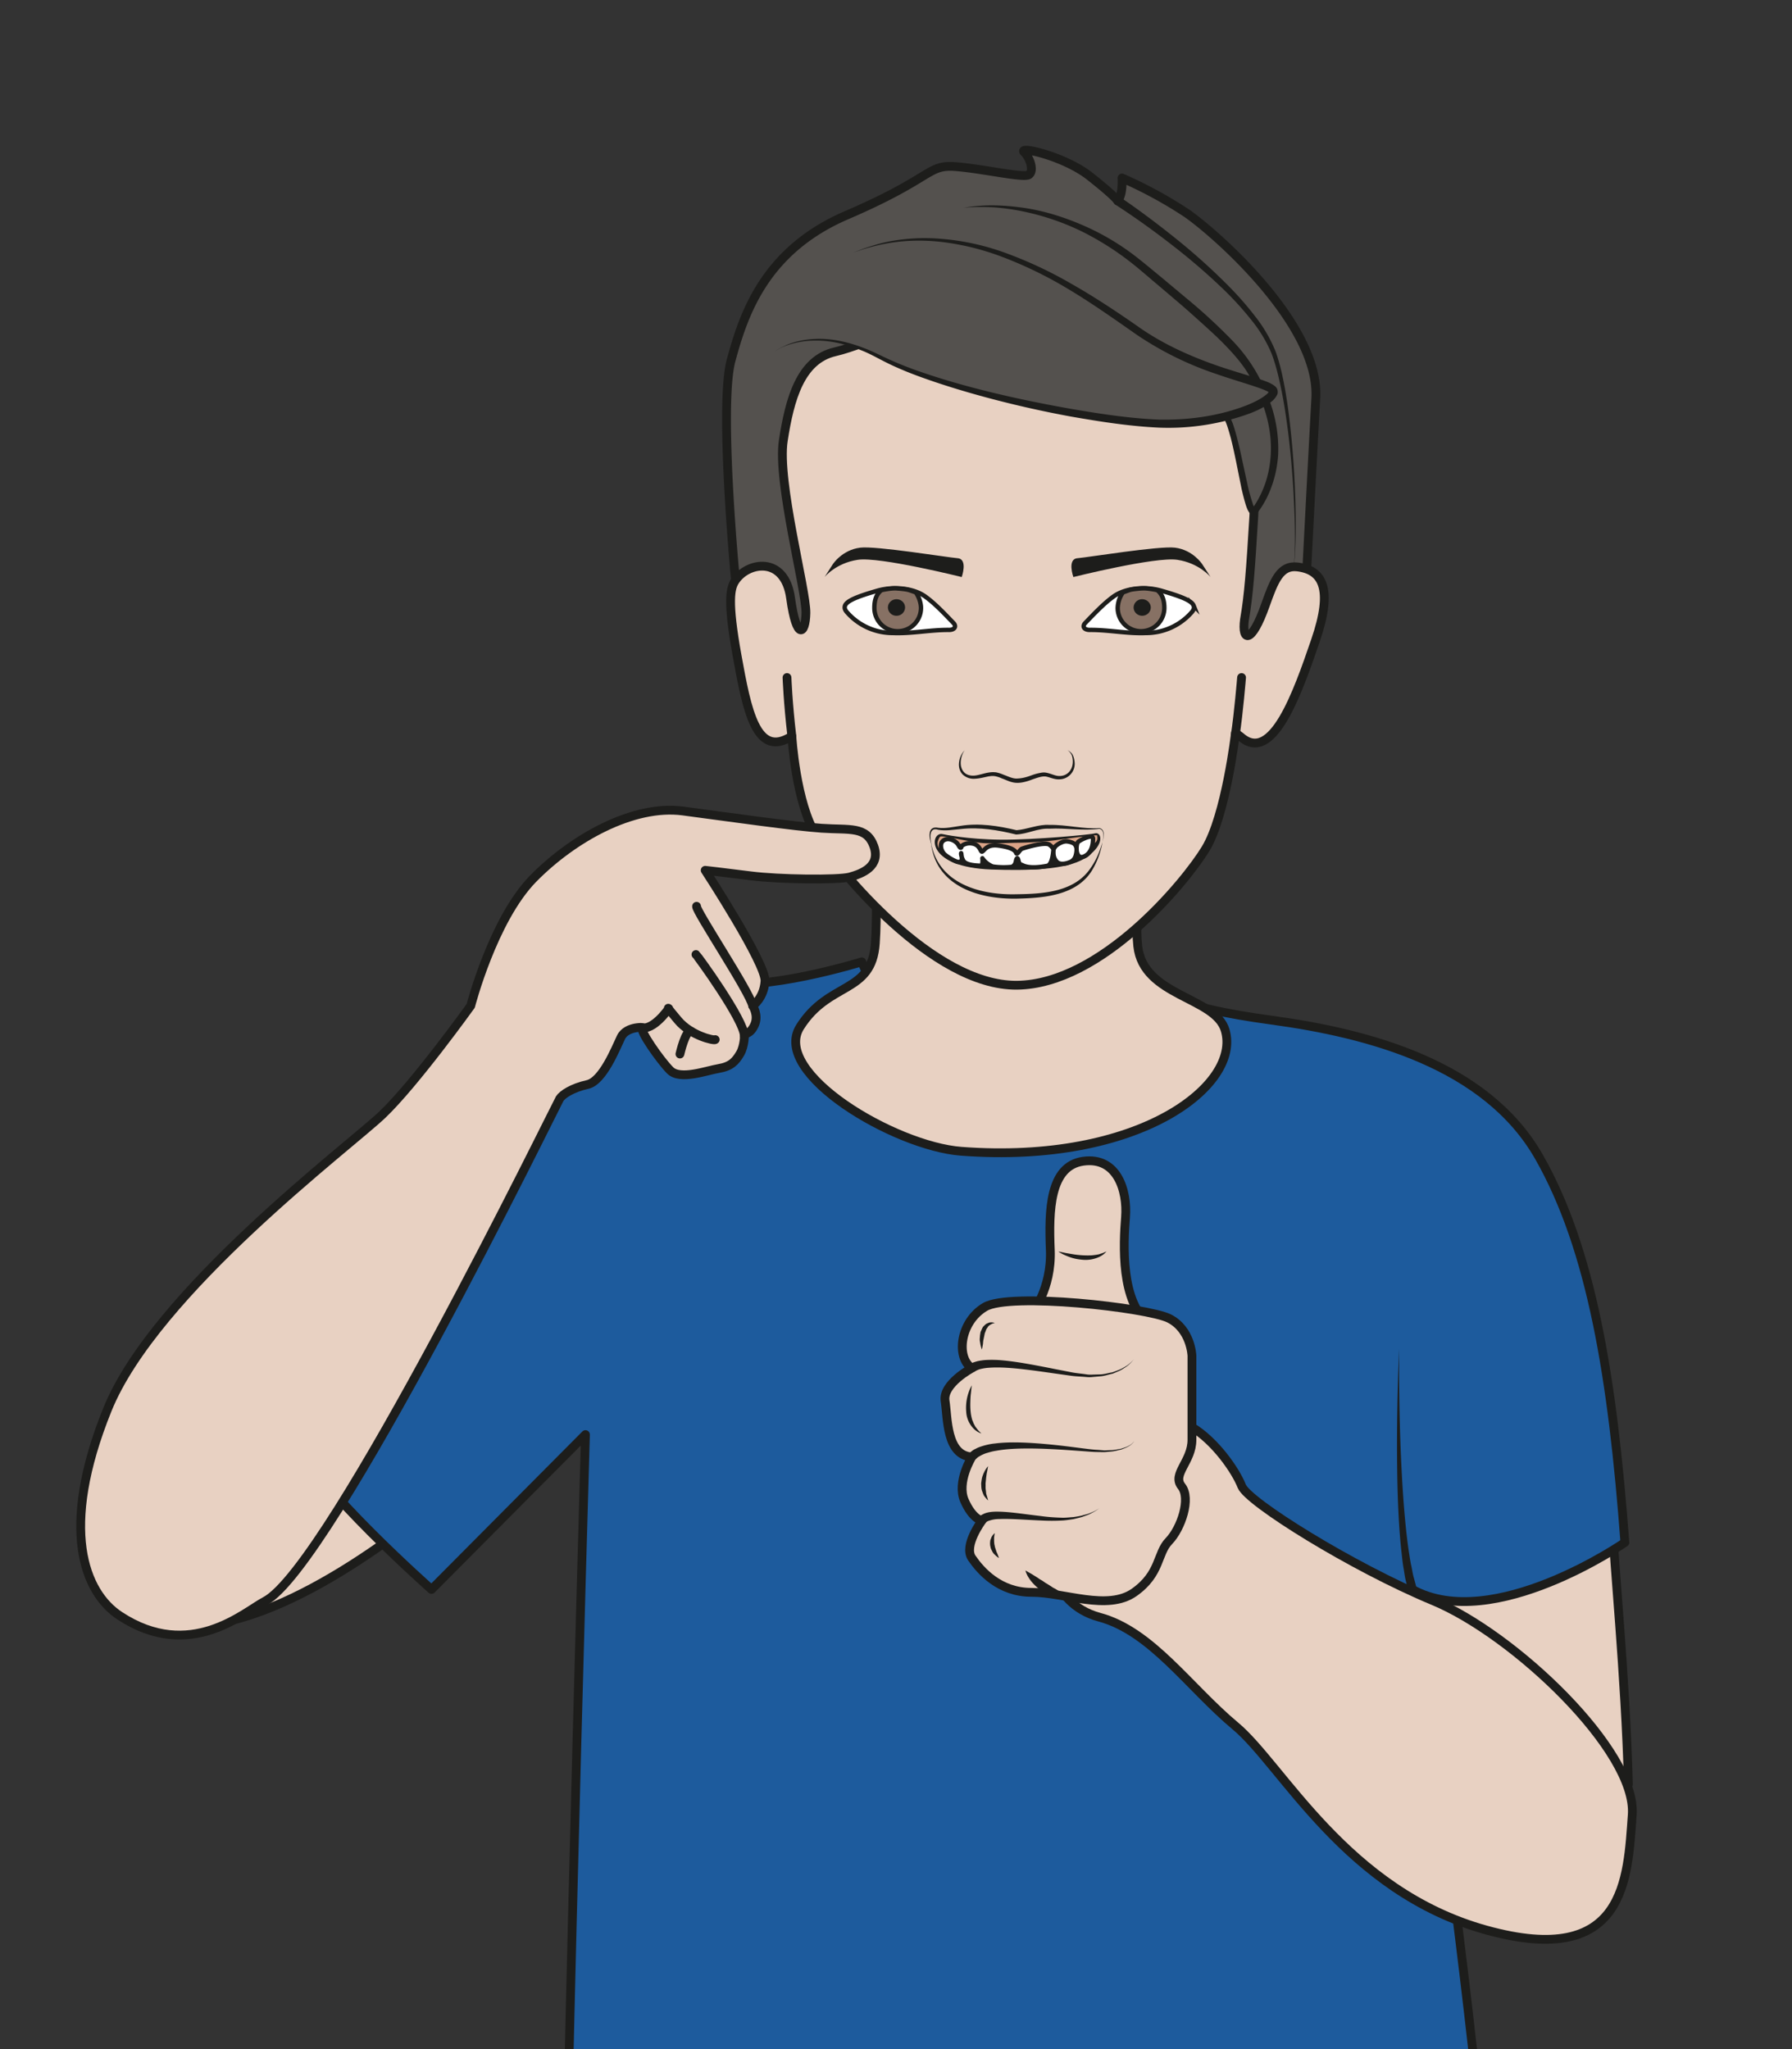 <?xml version="1.0" encoding="UTF-8" standalone="no"?><svg xmlns="http://www.w3.org/2000/svg" xml:space="preserve" viewBox="0 0 271.53 310.43"><rect x="0" y="0" width="271.53" height="310.43" fill="#333333" stroke="none"/><defs><clipPath id="a" clipPathUnits="userSpaceOnUse"><path d="M0 232.82h203.65V0H0Z"/></clipPath></defs><g clip-path="url(#a)" transform="matrix(1.333 0 0 -1.333 0 310.43)"><path d="M0 0s-13.9-12.76-26.01-15.68c-12.1-2.92-6.4 24.65-3.25 26.74 3.15 2.1 26.78 8.22 26.78 8.22z" style="fill:#e8d1c2;fill-opacity:1;fill-rule:nonzero;stroke:none" transform="translate(52.32 64.4)"/><path d="M0 0s-13.9-12.76-26.01-15.68c-12.1-2.92-6.4 24.65-3.25 26.74 3.15 2.1 26.78 8.22 26.78 8.22z" style="fill:none;stroke:#1d1d1b;stroke-width:1;stroke-linecap:round;stroke-linejoin:round;stroke-miterlimit:10;stroke-dasharray:none;stroke-opacity:1" transform="translate(52.32 64.4)"/><path d="M0 0c-1.28 12.9-2.35 26.8-2.82 31.48l24.3 1.64c0-2.72 1.45-16.92 1.76-29.14" style="fill:#e8d1c2;fill-opacity:1;fill-rule:nonzero;stroke:#1d1d1b;stroke-width:1;stroke-linecap:round;stroke-linejoin:round;stroke-miterlimit:10;stroke-dasharray:none;stroke-opacity:1" transform="translate(161.86 26.1)"/><path d="M0 0c9.17-5.03 24.15 5.34 24.15 5.34-1.39 18.64-3.77 33.33-9.77 43.84C8.38 59.68-4.95 63.2-16 64.7c-11.04 1.49-12.37 3.22-12.37 3.22C-54.1 48-62.59 71.33-62.59 71.33s-11.4-3.54-16.67-2.23c-3.11.76-9.24.04-17.52-6.37-5.93-4.6-31.59-41.13-29.9-45.96C-124.97 11.94-111.5 0-111.5 0L-94 17.6s-3.21-109.9-2.37-114.96c.84-5.06 91.43-13.7 105 4.93C12.83-86.68 0 0 0 0" style="fill:#1d5b9d;fill-opacity:1;fill-rule:nonzero;stroke:none" transform="translate(160.55 52.24)"/><path d="M0 0c9.17-5.03 24.15 5.34 24.15 5.34-1.39 18.64-3.77 33.33-9.77 43.84C8.38 59.68-4.95 63.2-16 64.7c-11.04 1.49-12.37 3.22-12.37 3.22C-54.1 48-62.59 71.33-62.59 71.33s-11.4-3.54-16.67-2.23c-3.11.76-9.24.04-17.52-6.37-5.93-4.6-31.59-41.13-29.9-45.96C-124.97 11.94-111.5 0-111.5 0L-94 17.6s-3.21-109.9-2.37-114.96c.84-5.06 91.43-13.7 105 4.93C12.83-86.68 0 0 0 0Z" style="fill:none;stroke:#1d1d1b;stroke-width:1;stroke-linecap:round;stroke-linejoin:round;stroke-miterlimit:10;stroke-dasharray:none;stroke-opacity:1" transform="translate(160.55 52.24)"/><path d="M0 0s.77-14.95.36-20.73c-.4-5.79-5.26-4.27-8.56-9.5-3.29-5.24 10.72-13.55 18.31-14.13 20.3-1.53 31.84 7.54 30.02 13.74-1.11 3.83-9.32 3.83-9.94 9.58-.94 8.61 5.73 19.46 5.73 19.46z" style="fill:#e8d1c2;fill-opacity:1;fill-rule:nonzero;stroke:none" transform="translate(99.14 146.4)"/><path d="M0 0s.77-14.95.36-20.73c-.4-5.79-5.26-4.27-8.56-9.5-3.29-5.24 10.72-13.55 18.31-14.13 20.3-1.53 31.84 7.54 30.02 13.74-1.11 3.83-9.32 3.83-9.94 9.58-.94 8.61 5.73 19.46 5.73 19.46z" style="fill:none;stroke:#1d1d1b;stroke-width:1;stroke-linecap:round;stroke-linejoin:round;stroke-miterlimit:10;stroke-dasharray:none;stroke-opacity:1" transform="translate(99.14 146.4)"/><path d="M0 0s-.08-6.87.28-13.73c.17-3.42.45-6.84.83-9.37.1-.63.18-1.2.3-1.7.1-.51.17-.96.28-1.3l.3-1.11.01-.05a.5.5 0 0 0-.96-.26l-.01.01-.28 1.19c-.1.37-.15.83-.24 1.35-.1.53-.16 1.12-.23 1.76-.3 2.59-.46 6.03-.5 9.47C-.32-6.86 0 0 0 0" style="fill:#1d1d1b;fill-opacity:1;fill-rule:nonzero;stroke:none" transform="translate(159.04 79.6)"/><path d="M0 0s.74 14.56 1.2 22.86c.45 8.29-11.16 18.53-14.6 20.96a48.56 48.56 0 0 1-7.43 4.05s.14-1.87-.49-2.6c0 0-.2.46-3.17 2.8-2.92 2.3-8.17 3.46-7.47 2.75.7-.7 1.15-2.14.55-2.57-.6-.42-5.24.68-8.4.92-3.17.23-2.49-1.3-12.34-5.53-9.27-3.99-11.69-11.2-13.12-16.51-1.43-5.32.58-25.98.6-25.9 0 0 34.4-45.55 64.67-1.23" style="fill:#54514e;fill-opacity:1;fill-rule:nonzero;stroke:none" transform="translate(148.37 164.78)"/><path d="M0 0s.74 14.56 1.2 22.86c.45 8.29-11.16 18.53-14.6 20.96a48.56 48.56 0 0 1-7.43 4.05s.14-1.87-.49-2.6c0 0-.2.46-3.17 2.8-2.92 2.3-8.17 3.46-7.47 2.75.7-.7 1.15-2.14.55-2.57-.6-.42-5.24.68-8.4.92-3.17.23-2.49-1.3-12.34-5.53-9.27-3.99-11.69-11.2-13.12-16.51-1.43-5.32.58-25.98.6-25.9 0 0 34.4-45.55 64.67-1.23z" style="fill:none;stroke:#1d1d1b;stroke-width:1;stroke-linecap:round;stroke-linejoin:round;stroke-miterlimit:10;stroke-dasharray:none;stroke-opacity:1" transform="translate(148.37 164.78)"/><path d="M0 0s2.63-1.73 6.3-4.68a71.62 71.62 0 0 0 5.98-5.37 36.66 36.66 0 0 0 3-3.41 16.37 16.37 0 0 0 2.39-4.08c.54-1.5.85-3.04 1.12-4.56.26-1.52.45-3.03.6-4.48.31-2.92.46-5.65.53-8 .06-2.34.05-4.3-.03-5.66-.03-.68-.08-1.22-.14-1.58a1.56 1.56 0 0 0-.15-.53s.1.17.14.53c.05.37.09.9.11 1.58.04 1.37.02 3.32-.1 5.66-.1 2.33-.31 5.06-.67 7.96-.19 1.45-.4 2.94-.7 4.44-.3 1.5-.64 3.03-1.19 4.46a15.82 15.82 0 0 1-2.38 3.89 35.82 35.82 0 0 1-3.01 3.3 70.72 70.72 0 0 1-6.03 5.19A90.63 90.63 0 0 1-.55-.84a.5.5 0 1 0 .53.85H0z" style="fill:#1d1d1b;fill-opacity:1;fill-rule:nonzero;stroke:none" transform="translate(127.33 210.47)"/><path d="M0 0c-.33-2.46.78-2.9 2.41 1.75.95 2.67 1.66 4.48 3.6 4.25 2.86-.34 4.1-2.44 2.05-8.4-2.04-5.96-4.9-14.08-8.49-10.9l-.54.4-.05.03s-1.11-9.42-3.4-13.17c-2.28-3.75-11.84-15.4-21.45-15.5-9.6-.09-20.4 13.25-22.76 16.95-2.37 3.7-2.82 11.36-2.82 11.36-4.03-2.6-5.1 2.92-6.22 9.12-1.12 6.2-.78 7.69-.24 8.51 1.4 2.18 5.66 2.92 6.32-1.96.67-4.87 1.7-4.14 1.74-1.67.05 2.57-3.3 14.94-2.57 19.6.72 4.67 1.93 9.17 5.88 10.08 3.94.91 9.35 4.16 15.3 3.41 5.95-.75 13.08-5.83 19.87-4.54 10.3 1.95 12.9-9.37 12.43-17.59C.7 5.73.48 2.73 0 0" style="fill:#e8d1c2;fill-opacity:1;fill-rule:nonzero;stroke:none" transform="translate(141.46 162.45)"/><path d="M0 0c-.33-2.46.78-2.9 2.41 1.75.95 2.67 1.66 4.48 3.6 4.25 2.86-.34 4.1-2.44 2.05-8.4-2.04-5.96-4.9-14.08-8.49-10.9l-.54.4-.05.03s-1.11-9.42-3.4-13.17c-2.28-3.75-11.84-15.4-21.45-15.5-9.6-.09-20.4 13.25-22.76 16.95-2.37 3.7-2.82 11.36-2.82 11.36-4.03-2.6-5.1 2.92-6.22 9.12-1.12 6.2-.78 7.69-.24 8.51 1.4 2.18 5.66 2.92 6.32-1.96.67-4.87 1.7-4.14 1.74-1.67.05 2.57-3.3 14.94-2.57 19.6.72 4.67 1.93 9.17 5.88 10.08 3.94.91 9.35 4.16 15.3 3.41 5.95-.75 13.08-5.83 19.87-4.54 10.3 1.95 12.9-9.37 12.43-17.59C.7 5.73.48 2.73 0 0Z" style="fill:none;stroke:#1d1d1b;stroke-width:1;stroke-linecap:round;stroke-linejoin:round;stroke-miterlimit:10;stroke-dasharray:none;stroke-opacity:1" transform="translate(141.46 162.45)"/><path d="M0 0s10.02 1.91 20.3-6.67c10.27-8.58 12-10.3 13.86-14.9C37.38-29.52 33-34.54 33-34.54c-1.07-.07-2.1 11.2-3.72 11.3-4.51.27-8.72-.13-11.25 2.05" style="fill:#54514e;fill-opacity:1;fill-rule:nonzero;stroke:none" transform="translate(109.54 209.26)"/><path d="M0 0c2.31.43 4.7.32 7.03-.03 2.33-.36 4.6-1.1 6.77-2.06a27.86 27.86 0 0 0 6.07-3.68C20.8-6.5 21.69-7.26 22.6-8l2.7-2.26a63.01 63.01 0 0 0 5.2-4.78 18.4 18.4 0 0 0 3.9-5.98 15.68 15.68 0 0 0 1.35-7.03c-.08-1.2-.31-2.4-.72-3.54a10.95 10.95 0 0 0-1.74-3.21.36.36 0 0 0-.26-.13.61.61 0 0 0-.46.18c-.08.08-.13.15-.17.22-.09.14-.15.27-.2.4-.1.25-.17.5-.24.74-.14.49-.26.98-.37 1.46L31-29c-.2.97-.4 1.94-.65 2.89-.13.47-.26.94-.42 1.4-.15.42-.37.92-.6 1.12-.08.04 0 .02-.17.04l-.37.02-.74.05-1.48.08c-1 .05-1.99.1-2.98.2-1 .12-1.99.28-2.95.58a7.07 7.07 0 0 0-2.6 1.44c1.6-1.22 3.64-1.5 5.58-1.6.99-.04 1.97-.04 2.97-.06l1.49-.02.74-.02h.38c.06 0 .41-.05.53-.17.52-.47.64-.96.85-1.43.17-.49.31-.97.44-1.45a61 61 0 0 0 .68-2.92l.63-2.9a24.1 24.1 0 0 1 .6-2.08l.13-.28c.03-.09.14-.07-.07-.04l-.27-.13c.67.85 1.19 1.9 1.56 2.96.37 1.07.57 2.2.63 3.33.12 2.27-.39 4.53-1.3 6.64a17.58 17.58 0 0 1-1.6 3.02c-.64.94-1.4 1.8-2.2 2.63-.8.84-1.66 1.62-2.52 2.4-.86.78-1.73 1.56-2.61 2.32L22-8.7c-.9.75-1.78 1.53-2.68 2.25a32.63 32.63 0 0 1-5.83 3.74A28.37 28.37 0 0 1 6.95-.45a25.2 25.2 0 0 1-3.45.5C2.34.11 1.16.13 0 0" style="fill:#1d1d1b;fill-opacity:1;fill-rule:nonzero;stroke:none" transform="translate(109.54 209.26)"/><path d="M0 0s4.37 3.3 11.85-.7c7.48-3.99 26.14-7.68 32.83-7.58 6.68.1 11.51 2.33 11.91 3.55.4 1.21-8.1 1.94-15.3 6.93-7.19 4.99-19.76 14.06-32.44 8.98" style="fill:#54514e;fill-opacity:1;fill-rule:nonzero;stroke:none" transform="translate(88.15 193)"/><path d="M0 0s.34.27 1.1.6c.74.34 1.9.7 3.44.76 1.54.08 3.42-.23 5.42-1 1-.36 2-.9 3.08-1.38 1.09-.49 2.23-.94 3.46-1.36 4.9-1.7 10.84-3.11 17.23-4.23 3.2-.55 6.54-1.06 9.9-1.2 3.36-.06 6.84.41 9.99 1.65.77.32 1.55.69 2.14 1.17.14.11.27.25.33.35.04.02.03.16.03-.07.04-.09.03-.04-.02 0-.23.16-.66.33-1.04.47-1.6.56-3.28 1.03-4.9 1.6a37.18 37.18 0 0 0-9.1 4.48c-2.68 1.87-5.24 3.68-7.8 5.2a46.2 46.2 0 0 1-7.5 3.65 29.2 29.2 0 0 1-6.85 1.69c-2.09.24-3.94.17-5.44-.04-1.5-.2-2.65-.54-3.43-.76l-1.18-.4 1.16.45c.78.25 1.91.66 3.42.9 1.5.25 3.38.39 5.5.2a27.8 27.8 0 0 0 7-1.52 46.9 46.9 0 0 0 7.67-3.57c2.62-1.48 5.26-3.23 7.93-5.1 2.65-1.82 5.71-3.2 8.92-4.3 1.61-.55 3.25-1 4.93-1.57.42-.16.83-.28 1.31-.62.12-.1.28-.2.37-.51.07-.46-.07-.52-.13-.68a2.55 2.55 0 0 0-.54-.61c-.76-.62-1.58-1-2.41-1.33a27 27 0 0 0-10.38-1.64c-3.47.16-6.8.7-10.03 1.26a122 122 0 0 0-9.2 2.06c-2.9.77-5.6 1.6-8.06 2.5-1.23.45-2.41.94-3.48 1.46-1.07.52-2.04 1.1-3.02 1.48C7.9.84 6.06 1.2 4.55 1.17A9.55 9.55 0 0 1 1.1.56 5.41 5.41 0 0 1 0 0" style="fill:#1d1d1b;fill-opacity:1;fill-rule:nonzero;stroke:none" transform="translate(88.15 193)"/><path d="M0 0s.1-2.84.55-6.66" style="fill:none;stroke:#1d1d1b;stroke-width:1;stroke-linecap:round;stroke-linejoin:miter;stroke-miterlimit:10;stroke-dasharray:none;stroke-opacity:1" transform="translate(89.46 155.88)"/><path d="M0 0s-.32-3.98-.73-6.66" style="fill:none;stroke:#1d1d1b;stroke-width:1;stroke-linecap:round;stroke-linejoin:miter;stroke-miterlimit:10;stroke-dasharray:none;stroke-opacity:1" transform="translate(141.13 155.88)"/><path d="M0 0c1.11-.78 2.3-2.06 3.22-3.01.4-.41.13-.8-.49-.8-2.14.02-4.25-.44-6.4-.35a6.9 6.9 0 0 0-5.17 2.32c-.2.22-.37.47-.25.8.03.08.08.15.14.22.46.52 1.89.99 3.51 1.46C-3.65 1.16-1.38.98 0 0" style="fill:#fff;fill-opacity:1;fill-rule:nonzero;stroke:#1d1d1b;stroke-width:.5;stroke-linecap:butt;stroke-linejoin:miter;stroke-miterlimit:10;stroke-dasharray:none;stroke-opacity:1" transform="translate(105.15 165.1)"/><path d="M0 0c.33-.45.59-1.17.59-1.76a2.65 2.65 0 0 0-5.3 0c0 .83.19 1.54.8 2.02 0 0 1.11.25 1.72.2 0 0 .98-.06 1.39-.18C-.38.15 0 0 0 0" style="fill:#877164;fill-opacity:1;fill-rule:evenodd;stroke:none" transform="translate(104.1 165.55)"/><path d="M0 0c.33-.45.59-1.17.59-1.76a2.65 2.65 0 0 0-5.3 0c0 .83.19 1.54.8 2.02 0 0 1.11.25 1.72.2 0 0 .98-.06 1.39-.18C-.38.15 0 0 0 0Z" style="fill:none;stroke:#1d1d1b;stroke-width:.5;stroke-linecap:round;stroke-linejoin:round;stroke-miterlimit:10;stroke-dasharray:none;stroke-opacity:1" transform="translate(104.1 165.55)"/><path d="M0 0a.96.96 0 0 0-.97-.94.96.96 0 0 0-.98.94c0 .52.44.94.98.94S0 .52 0 0" style="fill:#1d1d1b;fill-opacity:1;fill-rule:evenodd;stroke:none" transform="translate(102.88 163.84)"/><path d="M0 0c-1.11-.79-2.3-2.06-3.22-3.01-.4-.41-.13-.8.49-.8 2.14.02 4.25-.44 6.4-.35a6.9 6.9 0 0 1 5.17 2.32c.2.22.37.47.25.8a.7.7 0 0 1-.14.22C8.5-.3 7.06.17 5.44.64 3.65 1.16 1.38.98 0 0" style="fill:#fff;fill-opacity:1;fill-rule:nonzero;stroke:#1d1d1b;stroke-width:.5;stroke-linecap:butt;stroke-linejoin:miter;stroke-miterlimit:10;stroke-dasharray:none;stroke-opacity:1" transform="translate(126.59 165.1)"/><path d="M0 0a3.23 3.23 0 0 1-.59-1.76 2.65 2.65 0 1 1 5.3 0c0 .83-.2 1.53-.8 2.02 0 0-1.11.25-1.72.2C2.2.47 1.21.4.8.29.4.15 0 0 0 0" style="fill:#877164;fill-opacity:1;fill-rule:evenodd;stroke:none" transform="translate(127.64 165.55)"/><path d="M0 0a3.23 3.23 0 0 1-.59-1.76 2.65 2.65 0 1 1 5.3 0c0 .83-.2 1.53-.8 2.02 0 0-1.11.25-1.72.2C2.2.47 1.21.4.8.29.4.15 0 0 0 0Z" style="fill:none;stroke:#1d1d1b;stroke-width:.5;stroke-linecap:round;stroke-linejoin:round;stroke-miterlimit:10;stroke-dasharray:none;stroke-opacity:1" transform="translate(127.64 165.55)"/><path d="M0 0c0-.52.44-.94.97-.94.54 0 .98.42.98.94S1.5.94.97.94A.96.96 0 0 1 0 0" style="fill:#1d1d1b;fill-opacity:1;fill-rule:evenodd;stroke:none" transform="translate(128.86 163.84)"/><path d="m0 0-.12-.17a2.57 2.57 0 0 1-.33-1.4c.02-.33.14-.7.42-.97.28-.27.73-.38 1.18-.33.48.05.95.23 1.5.33.15.02.29.05.44.05.08 0 .13.02.24 0l.2-.01c.32-.06.61-.16.87-.27.54-.2 1.07-.47 1.55-.44.58.02 1.05.15 1.6.35.27.1.55.19.84.25.15.03.26.06.44.08.13.02.29.01.46-.02.59-.12 1.03-.38 1.47-.37.46-.01.86.18 1.12.48.53.61.44 1.42.3 1.86-.21.43-.5.6-.48.6l.17-.11c.1-.08.28-.2.41-.44.12-.24.2-.55.22-.92a1.76 1.76 0 0 0-1.72-1.85c-.58-.04-1.1.24-1.56.32-.46.06-.98-.15-1.5-.32-.51-.2-1.17-.41-1.75-.4-.69 0-1.21.32-1.74.5-.26.12-.5.2-.74.25l-.2.03h-.17c-.13 0-.26-.03-.39-.04-.5-.1-1.04-.25-1.55-.27a1.8 1.8 0 0 0-1.41.48c-.34.35-.44.8-.43 1.17A2.41 2.41 0 0 0-.14-.15L0 0" style="fill:#1d1d1b;fill-opacity:1;fill-rule:nonzero;stroke:none" transform="translate(109.66 147.61)"/><path d="M0 0s1.05 1.63 3.12 1.88c1.77.22 9.86-1.1 11.06-1.2 1.2-.09.47-2.14.47-2.14S5.33.87 2.84.5C.34.13-.94-1.46-.94-1.46z" style="fill:#1d1d1b;fill-opacity:1;fill-rule:evenodd;stroke:none" transform="translate(94.67 168.76)"/><path d="M0 0s-1.05 1.63-3.11 1.88C-4.9 2.1-12.98.78-14.18.68c-1.2-.09-.47-2.14-.47-2.14S-5.33.87-2.84.5C-.34.13.95-1.46.95-1.46z" style="fill:#1d1d1b;fill-opacity:1;fill-rule:evenodd;stroke:none" transform="translate(136.66 168.76)"/><path d="M0 0c7.45 3.88 33.17 56.6 33.49 57.1.31.5 1.45 1.24 3.17 1.62 1.72.39 3.17 4.04 3.8 5.36.63 1.33 2.92 1.17 2.47 1.03-.46-.14 1.97-3.63 3.11-4.78 1.14-1.15 4.12-.03 5.5.2 1.4.23 1.93.8 2.46 1.7.53.9.5 2.26.5 2.26s.64-.1 1.14 1c.5 1.1-.21 2.17-.21 2.17s1.27.85 1.4 2.8c.15 1.95-6.8 12.6-6.8 12.6s2.07-.23 5.19-.63c3.11-.4 9.9-.5 11.26-.13 1.35.37 3.54 1.2 2.72 3.5-.84 2.31-2.72 1.82-5.93 2.04-3.21.22-10.13 1.21-15.77 1.96-5.63.75-12.5-3.07-17.04-7.7-4.55-4.65-7.08-14.44-7.08-14.44s-6.32-8.82-10.06-12.38c-3.74-3.56-25.83-20.12-31.24-33.5-5.5-13.6-2.61-20.8 1.4-23.44C-8.51-6.92-2.38-1.24 0 0" style="fill:#e8d1c2;fill-opacity:1;fill-rule:nonzero;stroke:none" transform="translate(30.13 50.91)"/><path d="M0 0c7.45 3.88 33.17 56.6 33.49 57.1.31.5 1.45 1.24 3.17 1.62 1.72.39 3.17 4.04 3.8 5.36.63 1.33 2.92 1.17 2.47 1.03-.46-.14 1.97-3.63 3.11-4.78 1.14-1.15 4.12-.03 5.5.2 1.4.23 1.93.8 2.46 1.7.53.9.5 2.26.5 2.26s.64-.1 1.14 1c.5 1.1-.21 2.17-.21 2.17s1.27.85 1.4 2.8c.15 1.95-6.8 12.6-6.8 12.6s2.07-.23 5.19-.63c3.11-.4 9.9-.5 11.26-.13 1.35.37 3.54 1.2 2.72 3.5-.84 2.31-2.72 1.82-5.93 2.04-3.21.22-10.13 1.21-15.77 1.96-5.63.75-12.5-3.07-17.04-7.7-4.55-4.65-7.08-14.44-7.08-14.44s-6.32-8.82-10.06-12.38c-3.74-3.56-25.83-20.12-31.24-33.5-5.5-13.6-2.61-20.8 1.4-23.44C-8.51-6.92-2.38-1.24 0 0Z" style="fill:none;stroke:#1d1d1b;stroke-width:1;stroke-linecap:round;stroke-linejoin:round;stroke-miterlimit:10;stroke-dasharray:none;stroke-opacity:1" transform="translate(30.13 50.91)"/><path d="M0 0c-.14-.46 6.01-9.66 6.38-11.31" style="fill:none;stroke:#1d1d1b;stroke-width:1;stroke-linecap:round;stroke-linejoin:round;stroke-miterlimit:10;stroke-dasharray:none;stroke-opacity:1" transform="translate(79.18 129.88)"/><path d="M0 0c.14-.1 5.52-7.49 5.5-9.27" style="fill:none;stroke:#1d1d1b;stroke-width:1;stroke-linecap:round;stroke-linejoin:round;stroke-miterlimit:10;stroke-dasharray:none;stroke-opacity:1" transform="translate(79.11 124.4)"/><path d="M0 0c-.13-.14-2.76.44-4.23 2.19-1.47 1.74-1.05 1.34-1.05 1.34S-7.08.9-8.5 1.39" style="fill:none;stroke:#1d1d1b;stroke-width:1;stroke-linecap:round;stroke-linejoin:round;stroke-miterlimit:10;stroke-dasharray:none;stroke-opacity:1" transform="translate(81.3 114.73)"/><path d="M0 0s.66 2.91 1.3 2.57" style="fill:none;stroke:#1d1d1b;stroke-width:1;stroke-linecap:round;stroke-linejoin:round;stroke-miterlimit:10;stroke-dasharray:none;stroke-opacity:1" transform="translate(77.29 113.09)"/><path d="M0 0s-.56-6.17 2.1-7.77c2.64-1.6 4.94-4.9 5.65-6.7.7-1.8 12.56-9.2 21.75-13.02 9.2-3.81 23.17-17.08 22.64-24.33-.53-7.25-.7-17.5-16.62-13.09C19.6-60.49 12.35-46.16 7.04-41.74c-5.3 4.42-9.56 10.8-15.48 12.38-5.92 1.6-5.95 8.14-5.95 8.14" style="fill:#e8d1c2;fill-opacity:1;fill-rule:nonzero;stroke:#1d1d1b;stroke-width:1;stroke-linecap:round;stroke-linejoin:round;stroke-miterlimit:10;stroke-dasharray:none;stroke-opacity:1" transform="translate(133.4 78.45)"/><path d="M0 0s2.28 2.83 2.1 7.25C1.92 11.67 2 16.8 5.85 17.33c3.86.53 5.03-3.36 4.8-6.36-.24-3.01-.6-9.73 2.76-12.2C16.78-3.72 0 0 0 0" style="fill:#e8d1c2;fill-opacity:1;fill-rule:nonzero;stroke:none" transform="translate(117.29 83.58)"/><path d="M0 0s2.28 2.83 2.1 7.25C1.92 11.67 2 16.8 5.85 17.33c3.86.53 5.03-3.36 4.8-6.36-.24-3.01-.6-9.73 2.76-12.2C16.78-3.72 0 0 0 0Z" style="fill:none;stroke:#1d1d1b;stroke-width:1;stroke-linecap:round;stroke-linejoin:round;stroke-miterlimit:10;stroke-dasharray:none;stroke-opacity:1" transform="translate(117.29 83.58)"/><path d="M0 0s-.1 3-2.61 4.25c-2.52 1.23-18.08 2.97-20.91 1.3-2.83-1.66-3.35-5.73-1.5-6.96 0 0-3.34-1.77-3.04-3.72.3-1.94.12-6.19 3.04-6.37 0 0-1.76-2.85-.84-4.96s1.98-2.29 1.98-2.29-2.11-2.83-1.14-4.24c.97-1.42 3.13-3.92 6.82-3.9 3.7 0 8.61-2.14 11.64 0 3.02 2.13 2.57 4.43 3.95 5.84 1.37 1.42 2.54 4.84 1.42 6.22C-2.29-13.44 0-12.03 0-9.55v5.66z" style="fill:#e8d1c2;fill-opacity:1;fill-rule:nonzero;stroke:none" transform="translate(135.49 78.8)"/><path d="M0 0s-.1 3-2.61 4.25c-2.52 1.23-18.08 2.97-20.91 1.3-2.83-1.66-3.35-5.73-1.5-6.96 0 0-3.34-1.77-3.04-3.72.3-1.94.12-6.19 3.04-6.37 0 0-1.76-2.85-.84-4.96s1.98-2.29 1.98-2.29-2.11-2.83-1.14-4.24c.97-1.42 3.13-3.92 6.82-3.9 3.7 0 8.61-2.14 11.64 0 3.02 2.13 2.57 4.43 3.95 5.84 1.37 1.42 2.54 4.84 1.42 6.22C-2.29-13.44 0-12.03 0-9.55v5.66z" style="fill:none;stroke:#1d1d1b;stroke-width:1;stroke-linecap:round;stroke-linejoin:round;stroke-miterlimit:10;stroke-dasharray:none;stroke-opacity:1" transform="translate(135.49 78.8)"/><path d="m0 0 .88-.18.89-.15a10.49 10.49 0 0 1 2.01-.11c.32.03.62.07.87.13.24.09.46.14.6.22l.23.09-.18-.18c-.11-.11-.3-.26-.55-.39a3.7 3.7 0 0 0-2-.37c-.37.03-.74.09-1.07.18-.33.09-.63.21-.88.32C.3-.23 0 0 0 0" style="fill:#1d1d1b;fill-opacity:1;fill-rule:nonzero;stroke:none" transform="translate(120.3 90.65)"/><path d="M0 0s-.04-.07-.13-.17c-.09-.11-.22-.27-.42-.44-.19-.2-.46-.36-.77-.56-.32-.2-.71-.34-1.13-.52-.44-.08-.91-.27-1.44-.3l-.8-.07a3.36 3.36 0 0 0-.83 0c-.57.05-1.17.06-1.75.15l-1.78.25c-2.37.34-4.75.68-6.5.68-.45 0-.84-.02-1.18-.05-.35-.04-.63-.1-.85-.16-.43-.15-.58-.3-.6-.28l-.56.82.23.13c.16.1.39.16.68.25.29.06.63.12 1.02.14.39.02.82.02 1.28 0 1.85-.11 4.21-.57 6.57-1.04l1.75-.34c.58-.12 1.15-.16 1.7-.24.28-.05.55-.06.82-.04l.78.02c.51 0 .97.17 1.41.23.42.15.81.28 1.13.45.31.18.6.33.79.51.21.16.35.31.44.41.1.1.14.17.14.17" style="fill:#1d1d1b;fill-opacity:1;fill-rule:nonzero;stroke:none" transform="translate(128.92 78.45)"/><path d="M0 0s-.04-.07-.13-.17c-.1-.1-.24-.26-.47-.38-.22-.15-.52-.25-.86-.39-.36-.07-.76-.2-1.21-.23l-.7-.06-.75.01c-.52 0-1.06.05-1.62.09-1.11.08-2.3.17-3.49.23-2.37.12-4.76.14-6.46-.18-.43-.06-.8-.18-1.12-.27a3.64 3.64 0 0 1-.76-.35c-.21-.1-.3-.22-.39-.29l-.12-.1-.76.65.2.17c.14.11.33.3.6.4.26.16.6.27.97.38.37.1.8.2 1.26.24 1.84.24 4.24.09 6.62-.15C-8-.52-6.82-.68-5.71-.82c.56-.07 1.1-.14 1.6-.16l.73-.06.7.03c.44 0 .83.11 1.19.16.34.12.65.2.87.34.23.1.38.26.48.35L0 0" style="fill:#1d1d1b;fill-opacity:1;fill-rule:nonzero;stroke:none" transform="translate(128.92 69.08)"/><path d="M0 0s-.16-.15-.48-.34c-.16-.1-.37-.2-.6-.32-.24-.12-.53-.2-.83-.32a19 19 0 0 0-1.03-.26c-.37-.05-.76-.12-1.17-.15a22.4 22.4 0 0 0-2.55 0c-1.72.07-3.45.22-4.7.16a3.48 3.48 0 0 1-1.33-.25c-.1-.07-.18-.11-.19-.15l-.04-.05-.85.53.16.19c.1.13.3.24.52.34.46.2 1.05.25 1.73.23 1.34-.03 3.04-.31 4.74-.5.85-.12 1.7-.17 2.5-.19.4 0 .78.05 1.15.07.36.05.7.11 1.01.18.3.1.6.15.84.25s.45.18.62.27c.33.17.5.31.5.31" style="fill:#1d1d1b;fill-opacity:1;fill-rule:nonzero;stroke:none" transform="translate(124.95 61.47)"/><path d="M0 0s-.07 0-.17-.04c-.1-.02-.23-.1-.37-.17l-.2-.16-.15-.23c-.07-.07-.1-.17-.13-.27l-.12-.3-.13-.64c-.06-.2-.06-.42-.08-.6-.05-.35-.12-.6-.12-.6s-.1.23-.17.6c-.01.19-.1.4-.07.64.01.24.04.5.09.75.13.24.17.51.39.7.09.09.18.18.28.24l.3.13c.2.04.38.03.49 0C-.06.04 0 0 0 0" style="fill:#1d1d1b;fill-opacity:1;fill-rule:nonzero;stroke:none" transform="translate(113.08 82.52)"/><path d="m0 0-.1-.94c-.04-.28-.05-.6-.06-.95-.01-.34-.01-.71.03-1.07.03-.36.1-.7.2-1.02.08-.14.11-.3.19-.44.08-.13.13-.27.22-.37.16-.21.3-.4.43-.5l.2-.2c0 .03-.4.1-.84.51A2.95 2.95 0 0 0-.63-3 5.37 5.37 0 0 0 0 0" style="fill:#1d1d1b;fill-opacity:1;fill-rule:nonzero;stroke:none" transform="translate(110.46 75.44)"/><path d="m0 0-.12-.64c-.05-.18-.06-.4-.1-.63l-.07-.7c.02-.24-.02-.49.02-.7.05-.22.02-.45.1-.62.11-.34.17-.61.17-.61s-.19.17-.44.5c-.11.17-.18.4-.27.65-.08.25-.06.52-.08.8.04.27.06.54.14.78.08.24.17.45.27.63C-.2-.2 0 0 0 0" style="fill:#1d1d1b;fill-opacity:1;fill-rule:nonzero;stroke:none" transform="translate(112.32 66.25)"/><path d="m0 0-.03-.14-.05-.34v-.45c.01-.17.02-.34.07-.5.02-.17.09-.33.14-.5.05-.16.1-.31.17-.43.11-.26.17-.47.17-.47s-.18.1-.4.31c-.12.1-.25.23-.34.41-.1.17-.2.36-.23.58-.05.2-.05.42-.02.63 0 .1.04.19.08.27.03.09.06.17.1.24C-.18-.11 0 0 0 0" style="fill:#1d1d1b;fill-opacity:1;fill-rule:nonzero;stroke:none" transform="translate(113.08 58.64)"/><path d="m0 0 .82-.47c.22-.15.5-.3.77-.5.13-.09.3-.16.43-.26.14-.1.27-.2.43-.28l.43-.27c.15-.1.28-.2.43-.26.28-.15.53-.35.77-.47.47-.23.8-.48.8-.48s-.37-.08-.97-.06c-.3 0-.62.1-.97.2-.37.1-.68.32-1.03.5-.65.42-1.19.98-1.5 1.47A2.9 2.9 0 0 0 0 0" style="fill:#1d1d1b;fill-opacity:1;fill-rule:nonzero;stroke:none" transform="translate(116.56 54.4)"/><path d="M0 0c.1-.03 2.8-.6 6.69-.64 3.9-.02 10.3.58 10.74.73.42.15.7-1.1-1.38-2.4-2-1.25-6.32-1.37-10.46-1.22C-1.6-3.25-1 .27 0 0" style="fill:#1d1d1b;fill-opacity:1;fill-rule:nonzero;stroke:none" transform="translate(107.1 137.84)"/><path d="M0 0c.1-.03 2.8-.6 6.69-.64 3.9-.02 10.3.58 10.74.73.42.15.7-1.1-1.38-2.4-2-1.25-6.32-1.37-10.46-1.22C-1.6-3.25-1 .27 0 0Z" style="fill:none;stroke:#1d1d1b;stroke-width:.5;stroke-linecap:butt;stroke-linejoin:round;stroke-miterlimit:10;stroke-dasharray:none;stroke-opacity:1" transform="translate(107.1 137.84)"/><path d="M0 0s-.1-.68.55-.9c.66-.24 1.92.08 2.35-.21.44-.3 2.33-.04 3.76.08 1.43.11 2.86-.26 3.53-.42.68-.16 2.72.01 3.73.22 1.02.2 3.25.75 3.37 1 .05.1.5.07.66.23.36.37.15.75.2.8.1.09-1.99-.15-4.8-.55a40.8 40.8 0 0 0-4.42-.28c-1.35-.03-2.8-.1-3.72-.04C3.41.08.5.86.3.66.1.47 0 0 0 0" style="fill:#dba487;fill-opacity:1;fill-rule:nonzero;stroke:none" transform="translate(106.57 137.13)"/><path d="M0 0c.04.1.62.5 1.39.28.76-.23.76-.98.96-.88.29.15.51.86 1.86.68C5.55-.1 6.07-.41 6.2-.74c.12-.34.4.36.67.46.54.2 2.66.8 3.12.46.47-.35.46-.6.46-.6s0 .13.24.44c0 0 .52.48 1.13.54.25.02.8-.1 1.01-.3.3-.3.25-.71.25-.71s-.06.78.22.99c.27.2 1.67.94 1.65.3-.01-.62-.15-1.66-1.08-2.02-.73-.27-.79.73-.79.73s-.02-.53-.21-.87a1.04 1.04 0 0 0-.61-.5s-1-.45-1.47.1c-.46.55-.32 1.12-.34 1.3-.02.18-.05-1.67-.71-1.8-.62-.12-2.04-.36-2.87.1 0 0-.3 0-.4.48-.1.48-.23.25-.28 0-.04-.24-.12-.54-.48-.7a8.8 8.8 0 0 0-2.15.04c-.8.29-1.19.94-1.19.94s.12-.88-.25-.85c-.37.03-1.67.03-1.95.63-.3.6-.22 1.02-.19.67s.22-.85-.33-.87c-.3-.01-1.22.54-1.57.86-.47.44-.7 1.46.12 1.7C-1.38.93-.62.65-.33.1-.04-.44 0 0 0 0" style="fill:#fff;fill-opacity:1;fill-rule:nonzero;stroke:none" transform="translate(109.3 136.7)"/><path d="M0 0c.04.1.62.5 1.39.28.76-.23.76-.98.96-.88.29.15.51.86 1.86.68C5.55-.1 6.07-.41 6.2-.74c.12-.34.4.36.67.46.54.2 2.66.8 3.12.46.47-.35.46-.6.46-.6s0 .13.24.44c0 0 .52.48 1.13.54.25.02.8-.1 1.01-.3.3-.3.25-.71.25-.71s-.06.78.22.99c.27.2 1.67.94 1.65.3-.01-.62-.15-1.66-1.08-2.02-.73-.27-.79.73-.79.73s-.02-.53-.21-.87a1.04 1.04 0 0 0-.61-.5s-1-.45-1.47.1c-.46.55-.32 1.12-.34 1.3-.02.18-.05-1.67-.71-1.8-.62-.12-2.04-.36-2.87.1 0 0-.3 0-.4.48-.1.48-.23.25-.28 0-.04-.24-.12-.54-.48-.7a8.8 8.8 0 0 0-2.15.04c-.8.29-1.19.94-1.19.94s.12-.88-.25-.85c-.37.03-1.67.03-1.95.63-.3.6-.22 1.02-.19.67s.22-.85-.33-.87c-.3-.01-1.22.54-1.57.86-.47.44-.7 1.46.12 1.7C-1.38.93-.62.65-.33.1-.04-.44 0 0 0 0Z" style="fill:none;stroke:#1d1d1b;stroke-width:.5;stroke-linecap:round;stroke-linejoin:round;stroke-miterlimit:2;stroke-dasharray:none;stroke-opacity:1" transform="translate(109.3 136.7)"/><path d="M0 0c-.32.77-.52 2.21.76 1.94.83-.1 1.66.1 2.51.22 2.12.35 4.33 0 6.38-.49 1.18.08 2.5.69 3.74.6 1.94.04 3.88-.5 5.7-.36.7-.2.45-1.1.33-1.6.09.49.29 1.35-.34 1.52-1.88-.26-3.81.11-5.68.01-1.36.07-2.45-.6-3.8-.66-2.08.51-4.15.86-6.29.62-.83-.07-1.7-.24-2.58-.08C-.36 2.07-.18.67 0 0" style="fill:#1d1d1b;fill-opacity:1;fill-rule:nonzero;stroke:none" transform="translate(105.9 136.86)"/><path d="M0 0c.8-4.71 5.58-6.04 9.76-5.92 3.06.04 6.63.26 8.44 3.05.6.85 1 1.85 1.3 2.87a9.29 9.29 0 0 0-1.08-3.02c-1.7-3.04-5.55-3.33-8.66-3.4C5.41-6.5.5-4.99 0 0" style="fill:#1d1d1b;fill-opacity:1;fill-rule:nonzero;stroke:none" transform="translate(105.82 137.17)"/></g></svg>